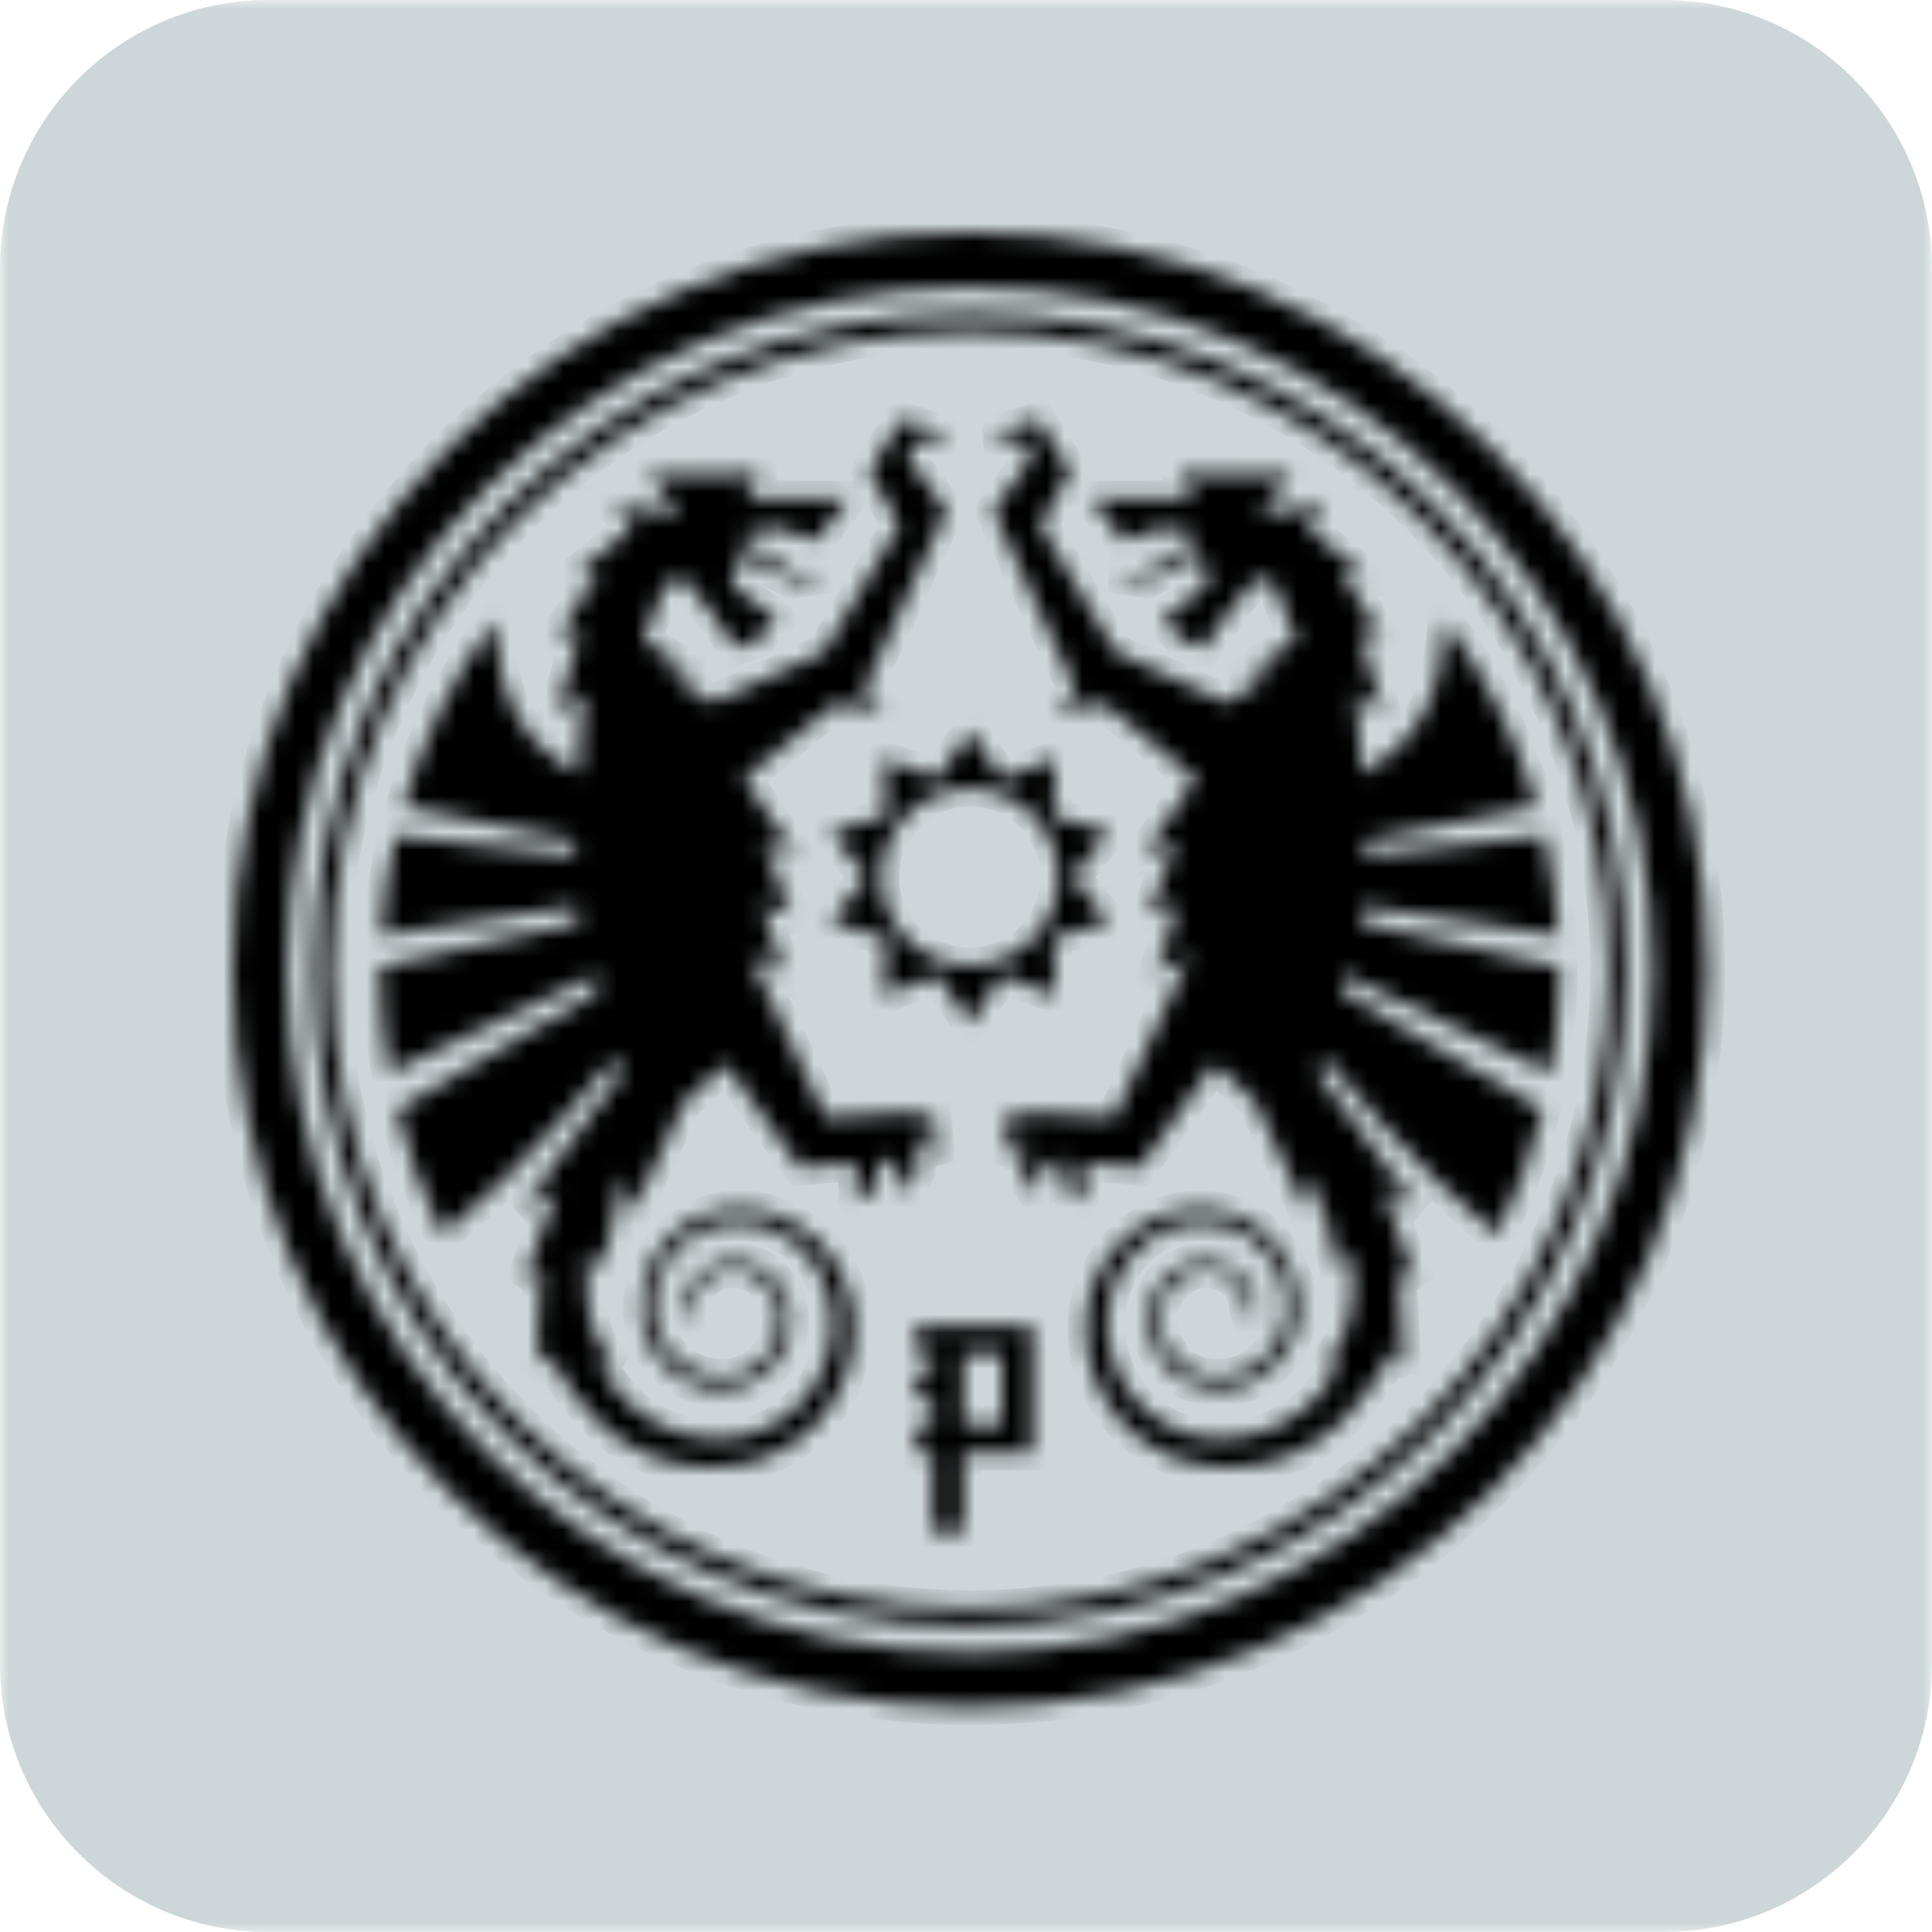 <svg width="108" height="108" viewBox="0 0 108 108" fill="none" xmlns="http://www.w3.org/2000/svg">
<g clip-path="url(#clip0_8_81)">
<mask id="mask0_8_81" style="mask-type:luminance" maskUnits="userSpaceOnUse" x="0" y="0" width="108" height="108">
<path d="M108 0H0V108H108V0Z" fill="white"/>
</mask>
<g mask="url(#mask0_8_81)">
<path d="M93 0H15C6.716 0 0 6.716 0 15V93C0 101.284 6.716 108 15 108H93C101.284 108 108 101.284 108 93V15C108 6.716 101.284 0 93 0Z" fill="#CDD6D9"/>
</g>
<mask id="path-3-inside-1_8_81" fill="white">
<path d="M54.213 16.05C75.256 16.05 92.376 33.17 92.376 54.213C92.376 75.257 75.256 92.377 54.213 92.377C33.17 92.377 16.05 75.257 16.05 54.213C16.05 33.17 33.169 16.05 54.213 16.05ZM54.213 13C31.452 13 13 31.452 13 54.213C13 76.974 31.452 95.426 54.213 95.426C76.974 95.426 95.426 76.974 95.426 54.213C95.426 31.452 76.974 13 54.213 13ZM54.213 18.523C73.893 18.523 89.903 34.534 89.903 54.213C89.903 73.893 73.892 89.904 54.213 89.904C34.533 89.904 18.523 73.893 18.523 54.213C18.523 34.534 34.533 18.523 54.213 18.523ZM54.213 17.534C33.955 17.534 17.533 33.956 17.533 54.213C17.533 74.471 33.955 90.893 54.213 90.893C74.47 90.893 90.892 74.471 90.892 54.213C90.892 33.956 74.47 17.534 54.213 17.534ZM53.842 75.677H56.005V79.644H53.842V75.677ZM51.214 74.132V75.669H52.141V76.656H51.214V78.201H52.141V79.643H51.214V81.187H52.141V85.671H53.842V81.189H57.706V74.131H51.215L51.214 74.132ZM59.983 49.027L61.973 46.505L58.88 45.635L59.009 42.425L55.995 43.539L54.212 40.867L52.429 43.539L49.416 42.425L49.544 45.635L46.451 46.505L48.443 49.027L46.451 51.549L49.544 52.419L49.416 55.629L52.429 54.515L54.212 57.188L55.995 54.515L59.009 55.629L58.88 52.419L61.973 51.549L59.983 49.027ZM54.213 53.972C51.481 53.972 49.267 51.758 49.267 49.026C49.267 46.295 51.481 44.081 54.213 44.081C56.944 44.081 59.158 46.295 59.158 49.026C59.158 51.758 56.944 53.972 54.213 53.972ZM76.27 46.99L85.89 45.078C84.837 41.395 83.064 37.78 80.798 34.719C80.547 39.168 79.197 41.496 76.116 43.241L75.786 38.74L77.354 39.959L75.971 35.364L77.262 35.645L74.989 31.977L76.34 32.176L73.079 29.52L74.101 28.309L70.409 28.745L72.17 26.568L65.983 26.49L66.751 27.84L60.993 27.863L62.792 30.208L65.013 29.497L66.72 29.84L66.904 30.469L66.028 30.747L64.067 31.989L62.084 32.129L64.091 32.457L66.236 31.402L67.1 31.142L67.55 32.684L65.013 34.606L66.097 35.786L67.312 36.208L68.593 34.33L70.225 32.309L71.24 32.684L72.463 35.817C72.463 35.817 69.557 37.583 69.65 37.552C69.742 37.52 71.31 37.458 71.31 37.458L68.626 39.31L62.376 36.458L58.148 29.363L59.831 26.371L58.016 23.464L55.171 24.37L57.339 24.745L57.669 25.622L55.519 28.55L60.131 38.551L59.055 39.645C59.147 39.645 61.792 39.395 61.792 39.395L66.851 43.521L63.906 47.81L65.743 47.084L64.222 51.115L65.837 50.553L64.637 54.397L66.529 53.413L65.421 55.756L62.285 62.46L57.918 62.211L56.226 62.429L56.042 64.961L56.903 63.461L57.164 63.602L57.119 65.461L57.918 66.743L58.226 65.336L59.24 64.68L59.549 66.462C59.549 66.462 60.703 67.24 60.594 67.149C60.486 67.058 60.625 64.993 60.625 64.993L63.7 65.274L67.852 59.477L70.127 61.539L73.08 67.79L73.591 65.637L74.748 70.876L75.517 70.063C75.517 70.063 76.316 74.401 73.825 76.467L74.947 76.07C73.453 79.575 69.511 81.048 66.502 80.198C62.166 78.971 60.409 73.477 63.29 70.153C65.615 67.469 69.777 67.846 71.35 70.865C72.026 72.164 72.18 73.782 71.294 75.168C70.5 76.412 69.263 77.038 67.782 76.959C65.828 76.853 64.431 74.908 64.926 72.991C65.226 71.829 66.35 70.914 67.607 70.99C69.005 71.075 69.702 72.225 69.702 73.108C69.702 73.359 69.887 73.674 69.887 73.674C70.037 73.584 70.175 73.312 70.175 73.053C70.175 71.253 68.318 70.082 66.49 70.608C65.178 70.984 64.26 72.198 64.206 73.691C64.149 75.271 65.203 76.873 66.721 77.387C68.306 77.924 69.785 77.633 71.047 76.516C72.394 75.323 72.833 73.754 72.495 72.02C71.7 67.946 67.108 66.24 63.558 68.659C60.054 71.047 59.689 76.256 62.793 79.588C65.878 82.9 71.548 82.84 74.961 79.505C75.763 78.72 76.94 77.279 77.896 75.531C77.896 75.531 78.46 76.548 78.466 76.542L78.162 70.876L79.207 71.814L77.3 66.532L79.33 67.626L73.633 59.977L74.117 59.196C74.117 59.196 79.15 65.415 83.677 69.006C84.78 66.814 85.645 64.484 86.239 62.046L75.101 55.508L75.04 54.446L86.673 59.967C87.002 58.098 87.183 56.177 87.183 54.213C87.183 54.162 87.18 54.112 87.179 54.062L76.039 51.586L76.223 50.648L87.122 52.284C87.012 50.383 86.737 48.528 86.319 46.726L76.362 47.835L76.27 46.99ZM32.156 46.99L32.064 47.834L22.107 46.726C21.688 48.527 21.413 50.383 21.303 52.284L32.202 50.647L32.386 51.585L21.246 54.061C21.246 54.112 21.242 54.162 21.242 54.213C21.242 56.177 21.423 58.097 21.753 59.967L33.386 54.445L33.324 55.507L22.186 62.045C22.78 64.483 23.645 66.814 24.748 69.005C29.276 65.414 34.308 59.195 34.308 59.195L34.792 59.976L29.095 67.625L31.125 66.531L29.218 71.813L30.264 70.876L29.959 76.541C29.964 76.547 30.529 75.53 30.529 75.53C31.484 77.278 32.662 78.72 33.465 79.504C36.877 82.84 42.547 82.899 45.632 79.588C48.736 76.256 48.37 71.046 44.867 68.658C41.317 66.24 36.725 67.946 35.93 72.019C35.592 73.754 36.031 75.323 37.378 76.515C38.64 77.633 40.119 77.924 41.705 77.387C43.222 76.873 44.276 75.271 44.219 73.69C44.165 72.198 43.247 70.984 41.936 70.607C40.107 70.081 38.25 71.252 38.25 73.052C38.25 73.311 38.389 73.582 38.538 73.674C38.538 73.674 38.724 73.358 38.724 73.108C38.724 72.224 39.42 71.075 40.818 70.99C42.075 70.913 43.199 71.829 43.499 72.991C43.994 74.907 42.597 76.852 40.643 76.958C39.161 77.038 37.925 76.412 37.131 75.168C36.245 73.781 36.399 72.163 37.075 70.865C38.649 67.845 42.81 67.469 45.135 70.152C48.016 73.477 46.26 78.97 41.923 80.197C38.914 81.048 34.972 79.574 33.478 76.07L34.6 76.467C32.109 74.401 32.909 70.063 32.909 70.063L33.677 70.876L34.834 65.636L35.345 67.789L38.298 61.539L40.574 59.476L44.725 65.273L47.8 64.992C47.8 64.992 47.94 67.058 47.831 67.148C47.722 67.24 48.877 66.461 48.877 66.461L49.185 64.68L50.2 65.336L50.507 66.743L51.306 65.461L51.261 63.601L51.523 63.46L52.383 64.961L52.199 62.429L50.507 62.21L46.14 62.459L43.004 55.756L41.896 53.412L43.788 54.397L42.589 50.553L44.204 51.115L42.682 47.084L44.519 47.81L41.574 43.52L46.633 39.395C46.633 39.395 49.278 39.645 49.37 39.645L48.294 38.551L52.907 28.55L50.756 25.622L51.086 24.745L53.254 24.369L50.409 23.463L48.594 26.37L50.277 29.363L46.049 36.457L39.799 39.309L37.115 37.458C37.115 37.458 38.683 37.52 38.775 37.551C38.867 37.583 35.962 35.816 35.962 35.816L37.185 32.684L38.2 32.308L39.833 34.329L41.113 36.207L42.328 35.785L43.412 34.605L40.875 32.684L41.325 31.141L42.19 31.402L44.334 32.457L46.341 32.129L44.358 31.988L42.397 30.746L41.522 30.468L41.705 29.84L43.412 29.496L45.633 30.207L47.432 27.863L41.674 27.84L42.443 26.489L36.255 26.567L38.016 28.745L34.324 28.308L35.346 29.519L32.086 32.176L33.436 31.977L31.163 35.645L32.454 35.364L31.071 39.958L32.639 38.739L32.31 43.24C29.228 41.496 27.878 39.167 27.627 34.718C25.361 37.779 23.588 41.394 22.535 45.077L32.156 46.99Z"/>
</mask>
<path d="M54.213 16.05C75.256 16.05 92.376 33.17 92.376 54.213C92.376 75.257 75.256 92.377 54.213 92.377C33.17 92.377 16.05 75.257 16.05 54.213C16.05 33.17 33.169 16.05 54.213 16.05ZM54.213 13C31.452 13 13 31.452 13 54.213C13 76.974 31.452 95.426 54.213 95.426C76.974 95.426 95.426 76.974 95.426 54.213C95.426 31.452 76.974 13 54.213 13ZM54.213 18.523C73.893 18.523 89.903 34.534 89.903 54.213C89.903 73.893 73.892 89.904 54.213 89.904C34.533 89.904 18.523 73.893 18.523 54.213C18.523 34.534 34.533 18.523 54.213 18.523ZM54.213 17.534C33.955 17.534 17.533 33.956 17.533 54.213C17.533 74.471 33.955 90.893 54.213 90.893C74.47 90.893 90.892 74.471 90.892 54.213C90.892 33.956 74.47 17.534 54.213 17.534ZM53.842 75.677H56.005V79.644H53.842V75.677ZM51.214 74.132V75.669H52.141V76.656H51.214V78.201H52.141V79.643H51.214V81.187H52.141V85.671H53.842V81.189H57.706V74.131H51.215L51.214 74.132ZM59.983 49.027L61.973 46.505L58.88 45.635L59.009 42.425L55.995 43.539L54.212 40.867L52.429 43.539L49.416 42.425L49.544 45.635L46.451 46.505L48.443 49.027L46.451 51.549L49.544 52.419L49.416 55.629L52.429 54.515L54.212 57.188L55.995 54.515L59.009 55.629L58.88 52.419L61.973 51.549L59.983 49.027ZM54.213 53.972C51.481 53.972 49.267 51.758 49.267 49.026C49.267 46.295 51.481 44.081 54.213 44.081C56.944 44.081 59.158 46.295 59.158 49.026C59.158 51.758 56.944 53.972 54.213 53.972ZM76.27 46.99L85.89 45.078C84.837 41.395 83.064 37.78 80.798 34.719C80.547 39.168 79.197 41.496 76.116 43.241L75.786 38.74L77.354 39.959L75.971 35.364L77.262 35.645L74.989 31.977L76.34 32.176L73.079 29.52L74.101 28.309L70.409 28.745L72.17 26.568L65.983 26.49L66.751 27.84L60.993 27.863L62.792 30.208L65.013 29.497L66.72 29.84L66.904 30.469L66.028 30.747L64.067 31.989L62.084 32.129L64.091 32.457L66.236 31.402L67.1 31.142L67.55 32.684L65.013 34.606L66.097 35.786L67.312 36.208L68.593 34.33L70.225 32.309L71.24 32.684L72.463 35.817C72.463 35.817 69.557 37.583 69.65 37.552C69.742 37.52 71.31 37.458 71.31 37.458L68.626 39.31L62.376 36.458L58.148 29.363L59.831 26.371L58.016 23.464L55.171 24.37L57.339 24.745L57.669 25.622L55.519 28.55L60.131 38.551L59.055 39.645C59.147 39.645 61.792 39.395 61.792 39.395L66.851 43.521L63.906 47.81L65.743 47.084L64.222 51.115L65.837 50.553L64.637 54.397L66.529 53.413L65.421 55.756L62.285 62.46L57.918 62.211L56.226 62.429L56.042 64.961L56.903 63.461L57.164 63.602L57.119 65.461L57.918 66.743L58.226 65.336L59.24 64.68L59.549 66.462C59.549 66.462 60.703 67.24 60.594 67.149C60.486 67.058 60.625 64.993 60.625 64.993L63.7 65.274L67.852 59.477L70.127 61.539L73.08 67.79L73.591 65.637L74.748 70.876L75.517 70.063C75.517 70.063 76.316 74.401 73.825 76.467L74.947 76.07C73.453 79.575 69.511 81.048 66.502 80.198C62.166 78.971 60.409 73.477 63.29 70.153C65.615 67.469 69.777 67.846 71.35 70.865C72.026 72.164 72.18 73.782 71.294 75.168C70.5 76.412 69.263 77.038 67.782 76.959C65.828 76.853 64.431 74.908 64.926 72.991C65.226 71.829 66.35 70.914 67.607 70.99C69.005 71.075 69.702 72.225 69.702 73.108C69.702 73.359 69.887 73.674 69.887 73.674C70.037 73.584 70.175 73.312 70.175 73.053C70.175 71.253 68.318 70.082 66.49 70.608C65.178 70.984 64.26 72.198 64.206 73.691C64.149 75.271 65.203 76.873 66.721 77.387C68.306 77.924 69.785 77.633 71.047 76.516C72.394 75.323 72.833 73.754 72.495 72.02C71.7 67.946 67.108 66.24 63.558 68.659C60.054 71.047 59.689 76.256 62.793 79.588C65.878 82.9 71.548 82.84 74.961 79.505C75.763 78.72 76.94 77.279 77.896 75.531C77.896 75.531 78.46 76.548 78.466 76.542L78.162 70.876L79.207 71.814L77.3 66.532L79.33 67.626L73.633 59.977L74.117 59.196C74.117 59.196 79.15 65.415 83.677 69.006C84.78 66.814 85.645 64.484 86.239 62.046L75.101 55.508L75.04 54.446L86.673 59.967C87.002 58.098 87.183 56.177 87.183 54.213C87.183 54.162 87.18 54.112 87.179 54.062L76.039 51.586L76.223 50.648L87.122 52.284C87.012 50.383 86.737 48.528 86.319 46.726L76.362 47.835L76.27 46.99ZM32.156 46.99L32.064 47.834L22.107 46.726C21.688 48.527 21.413 50.383 21.303 52.284L32.202 50.647L32.386 51.585L21.246 54.061C21.246 54.112 21.242 54.162 21.242 54.213C21.242 56.177 21.423 58.097 21.753 59.967L33.386 54.445L33.324 55.507L22.186 62.045C22.78 64.483 23.645 66.814 24.748 69.005C29.276 65.414 34.308 59.195 34.308 59.195L34.792 59.976L29.095 67.625L31.125 66.531L29.218 71.813L30.264 70.876L29.959 76.541C29.964 76.547 30.529 75.53 30.529 75.53C31.484 77.278 32.662 78.72 33.465 79.504C36.877 82.84 42.547 82.899 45.632 79.588C48.736 76.256 48.37 71.046 44.867 68.658C41.317 66.24 36.725 67.946 35.93 72.019C35.592 73.754 36.031 75.323 37.378 76.515C38.64 77.633 40.119 77.924 41.705 77.387C43.222 76.873 44.276 75.271 44.219 73.69C44.165 72.198 43.247 70.984 41.936 70.607C40.107 70.081 38.25 71.252 38.25 73.052C38.25 73.311 38.389 73.582 38.538 73.674C38.538 73.674 38.724 73.358 38.724 73.108C38.724 72.224 39.42 71.075 40.818 70.99C42.075 70.913 43.199 71.829 43.499 72.991C43.994 74.907 42.597 76.852 40.643 76.958C39.161 77.038 37.925 76.412 37.131 75.168C36.245 73.781 36.399 72.163 37.075 70.865C38.649 67.845 42.81 67.469 45.135 70.152C48.016 73.477 46.26 78.97 41.923 80.197C38.914 81.048 34.972 79.574 33.478 76.07L34.6 76.467C32.109 74.401 32.909 70.063 32.909 70.063L33.677 70.876L34.834 65.636L35.345 67.789L38.298 61.539L40.574 59.476L44.725 65.273L47.8 64.992C47.8 64.992 47.94 67.058 47.831 67.148C47.722 67.24 48.877 66.461 48.877 66.461L49.185 64.68L50.2 65.336L50.507 66.743L51.306 65.461L51.261 63.601L51.523 63.46L52.383 64.961L52.199 62.429L50.507 62.21L46.14 62.459L43.004 55.756L41.896 53.412L43.788 54.397L42.589 50.553L44.204 51.115L42.682 47.084L44.519 47.81L41.574 43.52L46.633 39.395C46.633 39.395 49.278 39.645 49.37 39.645L48.294 38.551L52.907 28.55L50.756 25.622L51.086 24.745L53.254 24.369L50.409 23.463L48.594 26.37L50.277 29.363L46.049 36.457L39.799 39.309L37.115 37.458C37.115 37.458 38.683 37.52 38.775 37.551C38.867 37.583 35.962 35.816 35.962 35.816L37.185 32.684L38.2 32.308L39.833 34.329L41.113 36.207L42.328 35.785L43.412 34.605L40.875 32.684L41.325 31.141L42.19 31.402L44.334 32.457L46.341 32.129L44.358 31.988L42.397 30.746L41.522 30.468L41.705 29.84L43.412 29.496L45.633 30.207L47.432 27.863L41.674 27.84L42.443 26.489L36.255 26.567L38.016 28.745L34.324 28.308L35.346 29.519L32.086 32.176L33.436 31.977L31.163 35.645L32.454 35.364L31.071 39.958L32.639 38.739L32.31 43.24C29.228 41.496 27.878 39.167 27.627 34.718C25.361 37.779 23.588 41.394 22.535 45.077L32.156 46.99Z" fill="black" stroke="black" stroke-width="2" mask="url(#path-3-inside-1_8_81)"/>
</g>
<defs>
<clipPath id="clip0_8_81">
<rect width="108" height="108" fill="white"/>
</clipPath>
</defs>
</svg>
